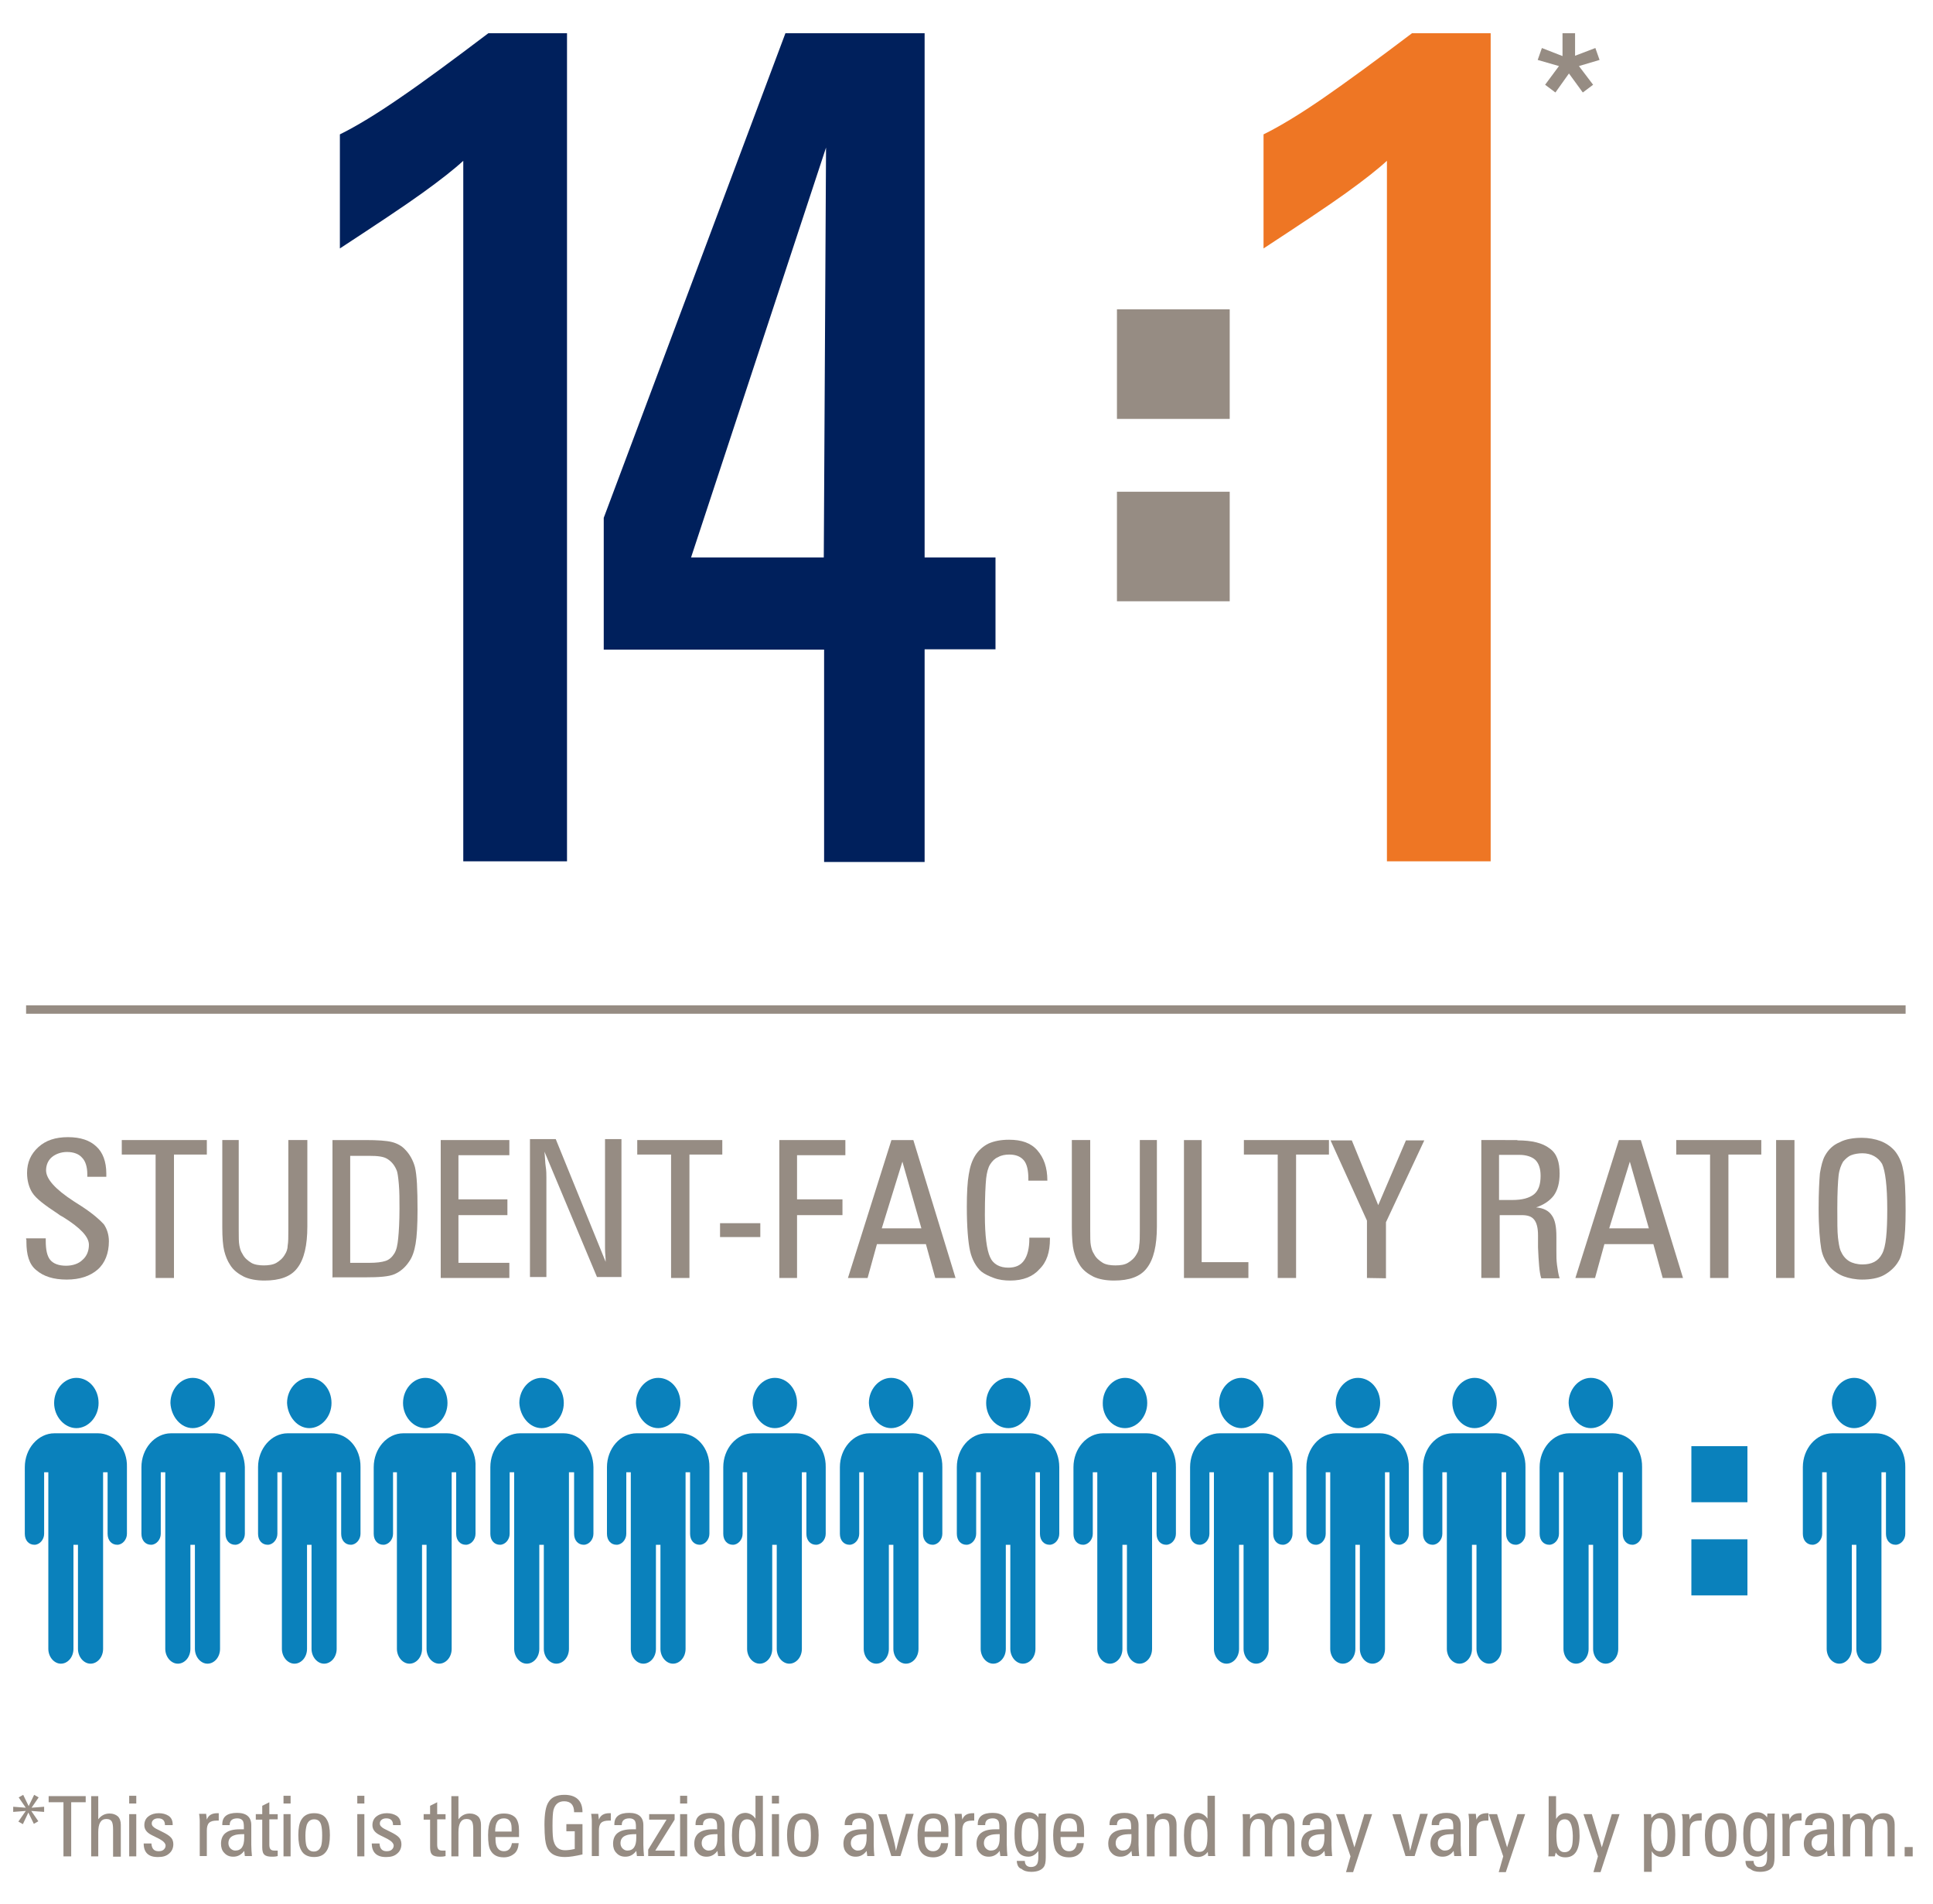 <?xml version="1.0" encoding="utf-8"?>
<!-- Generator: Adobe Illustrator 21.0.0, SVG Export Plug-In . SVG Version: 6.00 Build 0)  -->
<svg version="1.1" id="Layer_2" xmlns="http://www.w3.org/2000/svg" xmlns:xlink="http://www.w3.org/1999/xlink" x="0px" y="0px"
	 viewBox="0 0 600 591" style="enable-background:new 0 0 600 591;" xml:space="preserve">
<style type="text/css">
	.st0{fill:#0A81BC;}
	.st1{fill:#968C83;}
	.st2{fill:#00205C;}
	.st3{fill:#EE7624;}
</style>
<g>
	<g>
		<path class="st0" d="M132,443.2c3.7,0,6.9-3.5,6.9-7.8s-3-7.8-6.9-7.8c-3.7,0-6.9,3.5-6.9,7.8C125.1,439.6,128.3,443.2,132,443.2z
			"/>
		<path class="st0" d="M138.7,444.8h-13.5c-5.1,0-9.2,4.8-9.2,10.5l0,0V476c0,2,1.2,3.4,3,3.4c1.6,0,3-1.6,3-3.4v-19.1h1.2v54.8
			c0,2.5,1.8,4.6,3.9,4.6s3.9-2,3.9-4.6v-32.3h1.4v32.3c0,2.5,1.8,4.6,3.9,4.6c2.1,0,3.9-2,3.9-4.6v-54.8h1.4V476c0,2,1.2,3.4,3,3.4
			c1.6,0,3-1.6,3-3.4v-20.7C147.9,449.4,143.7,444.8,138.7,444.8z"/>
	</g>
	<g>
		<path class="st0" d="M168.1,443.2c3.7,0,6.9-3.5,6.9-7.8s-3-7.8-6.9-7.8c-3.7,0-6.9,3.5-6.9,7.8
			C161.4,439.6,164.4,443.2,168.1,443.2z"/>
		<path class="st0" d="M174.9,444.8h-13.5c-5.1,0-9.2,4.8-9.2,10.5l0,0V476c0,2,1.2,3.4,3,3.4c1.6,0,3-1.6,3-3.4v-19.1h1.4v54.8
			c0,2.5,1.8,4.6,3.9,4.6s3.9-2,3.9-4.6v-32.3h1.4v32.3c0,2.5,1.8,4.6,3.9,4.6s3.9-2,3.9-4.6v-54.8h1.6V476c0,2,1.2,3.4,3,3.4
			c1.6,0,3-1.6,3-3.4v-20.7C184.1,449.4,180,444.8,174.9,444.8z"/>
	</g>
	<g>
		<path class="st0" d="M204.3,443.2c3.7,0,6.9-3.5,6.9-7.8s-3-7.8-6.9-7.8c-3.7,0-6.9,3.5-6.9,7.8
			C197.6,439.6,200.6,443.2,204.3,443.2z"/>
		<path class="st0" d="M211.1,444.8h-13.5c-5.1,0-9.2,4.8-9.2,10.5l0,0V476c0,2,1.2,3.4,3,3.4c1.6,0,3-1.6,3-3.4v-19.1h1.4v54.8
			c0,2.5,1.8,4.6,3.9,4.6s3.9-2,3.9-4.6v-32.3h1.4v32.3c0,2.5,1.8,4.6,3.9,4.6c2.1,0,3.9-2,3.9-4.6v-54.8h1.4V476c0,2,1.2,3.4,3,3.4
			c1.6,0,3-1.6,3-3.4v-20.7C220.3,449.4,216.2,444.8,211.1,444.8z"/>
	</g>
	<g>
		<path class="st0" d="M23.7,443.2c3.7,0,6.9-3.5,6.9-7.8s-3-7.8-6.9-7.8c-3.7,0-6.9,3.5-6.9,7.8C16.8,439.6,20,443.2,23.7,443.2z"
			/>
		<path class="st0" d="M30.4,444.8H16.9c-5.1,0-9.2,4.8-9.2,10.5l0,0V476c0,2,1.2,3.4,3,3.4c1.6,0,3-1.6,3-3.4v-19.1H15v54.8
			c0,2.5,1.8,4.6,3.9,4.6s3.9-2,3.9-4.6v-32.3h1.4v32.3c0,2.5,1.8,4.6,3.9,4.6s3.9-2,3.9-4.6v-54.8h1.4V476c0,2,1.2,3.4,3,3.4
			c1.6,0,3-1.6,3-3.4v-20.7C39.6,449.4,35.4,444.8,30.4,444.8z"/>
	</g>
	<g>
		<path class="st0" d="M59.8,443.2c3.7,0,6.9-3.5,6.9-7.8s-3-7.8-6.9-7.8c-3.7,0-6.9,3.5-6.9,7.8C53.1,439.6,56.1,443.2,59.8,443.2z
			"/>
		<path class="st0" d="M66.6,444.8H53.1c-5.1,0-9.2,4.8-9.2,10.5l0,0V476c0,2,1.2,3.4,3,3.4c1.6,0,3-1.6,3-3.4v-19.1h1.4v54.8
			c0,2.5,1.8,4.6,3.9,4.6c2.1,0,3.9-2,3.9-4.6v-32.3h1.4v32.3c0,2.5,1.8,4.6,3.9,4.6s3.9-2,3.9-4.6v-54.8H70V476c0,2,1.2,3.4,3,3.4
			c1.6,0,3-1.6,3-3.4v-20.7C75.8,449.4,71.7,444.8,66.6,444.8z"/>
	</g>
	<g>
		<path class="st0" d="M96,443.2c3.7,0,6.9-3.5,6.9-7.8s-3-7.8-6.9-7.8c-3.7,0-6.9,3.5-6.9,7.8C89.3,439.6,92.3,443.2,96,443.2z"/>
		<path class="st0" d="M102.8,444.8H89.3c-5.1,0-9.2,4.8-9.2,10.5l0,0V476c0,2,1.2,3.4,3,3.4c1.6,0,3-1.6,3-3.4v-19.1h1.4v54.8
			c0,2.5,1.8,4.6,3.9,4.6s3.9-2,3.9-4.6v-32.3h1.4v32.3c0,2.5,1.8,4.6,3.9,4.6s3.9-2,3.9-4.6v-54.8h1.4V476c0,2,1.2,3.4,3,3.4
			c1.6,0,3-1.6,3-3.4v-20.7C112,449.4,107.9,444.8,102.8,444.8z"/>
	</g>
	<g>
		<path class="st0" d="M240.5,443.2c3.7,0,6.9-3.5,6.9-7.8s-3-7.8-6.9-7.8c-3.7,0-6.9,3.5-6.9,7.8
			C233.7,439.6,236.8,443.2,240.5,443.2z"/>
		<path class="st0" d="M247.2,444.8h-13.5c-5.1,0-9.2,4.8-9.2,10.5l0,0V476c0,2,1.2,3.4,3,3.4c1.6,0,3-1.6,3-3.4v-19.1h1.4v54.8
			c0,2.5,1.8,4.6,3.9,4.6c2.1,0,3.9-2,3.9-4.6v-32.3h1.4v32.3c0,2.5,1.8,4.6,3.9,4.6c2.1,0,3.9-2,3.9-4.6v-54.8h1.4V476
			c0,2,1.2,3.4,3,3.4c1.6,0,3-1.6,3-3.4v-20.7C256.4,449.4,252.4,444.8,247.2,444.8z"/>
	</g>
	<g>
		<path class="st0" d="M276.6,443.2c3.7,0,6.9-3.5,6.9-7.8s-3-7.8-6.9-7.8c-3.7,0-6.9,3.5-6.9,7.8
			C269.9,439.6,272.9,443.2,276.6,443.2z"/>
		<path class="st0" d="M283.4,444.8h-13.5c-5.1,0-9.2,4.8-9.2,10.5l0,0V476c0,2,1.2,3.4,3,3.4c1.6,0,3-1.6,3-3.4v-19.1h1.4v54.8
			c0,2.5,1.8,4.6,3.9,4.6s3.9-2,3.9-4.6v-32.3h1.4v32.3c0,2.5,1.8,4.6,3.9,4.6s3.9-2,3.9-4.6v-54.8h1.4V476c0,2,1.2,3.4,3,3.4
			c1.6,0,3-1.6,3-3.4v-20.7C292.6,449.4,288.5,444.8,283.4,444.8z"/>
	</g>
	<g>
		<path class="st0" d="M313,443.2c3.7,0,6.9-3.5,6.9-7.8s-3-7.8-6.9-7.8c-3.7,0-6.9,3.5-6.9,7.8C306.1,439.6,309.1,443.2,313,443.2z
			"/>
		<path class="st0" d="M319.7,444.8h-13.5c-5.1,0-9.2,4.8-9.2,10.5l0,0V476c0,2,1.2,3.4,3,3.4c1.6,0,3-1.6,3-3.4v-19.1h1.4v54.8
			c0,2.5,1.8,4.6,3.9,4.6s3.9-2,3.9-4.6v-32.3h1.4v32.3c0,2.5,1.8,4.6,3.9,4.6s3.9-2,3.9-4.6v-54.8h1.4V476c0,2,1.2,3.4,3,3.4
			c1.6,0,3-1.6,3-3.4v-20.7C328.8,449.4,324.7,444.8,319.7,444.8z"/>
	</g>
	<g>
		<path class="st0" d="M349.2,443.2c3.7,0,6.9-3.5,6.9-7.8s-3-7.8-6.9-7.8c-3.7,0-6.9,3.5-6.9,7.8
			C342.2,439.6,345.3,443.2,349.2,443.2z"/>
		<path class="st0" d="M355.9,444.8h-13.5c-5.1,0-9.2,4.8-9.2,10.5l0,0V476c0,2,1.2,3.4,3,3.4c1.6,0,3-1.6,3-3.4v-19.1h1.4v54.8
			c0,2.5,1.8,4.6,3.9,4.6s3.9-2,3.9-4.6v-32.3h1.4v32.3c0,2.5,1.8,4.6,3.9,4.6s3.9-2,3.9-4.6v-54.8h1.4V476c0,2,1.2,3.4,3,3.4
			c1.6,0,3-1.6,3-3.4v-20.7C365.1,449.4,360.9,444.8,355.9,444.8z"/>
	</g>
	<g>
		<path class="st0" d="M385.3,443.2c3.7,0,6.9-3.5,6.9-7.8s-3-7.8-6.9-7.8c-3.7,0-6.9,3.5-6.9,7.8
			C378.4,439.6,381.6,443.2,385.3,443.2z"/>
		<path class="st0" d="M392.1,444.8h-13.5c-5.1,0-9.2,4.8-9.2,10.5l0,0V476c0,2,1.2,3.4,3,3.4c1.6,0,3-1.6,3-3.4v-19.1h1.4v54.8
			c0,2.5,1.8,4.6,3.9,4.6s3.9-2,3.9-4.6v-32.3h1.4v32.3c0,2.5,1.8,4.6,3.9,4.6s3.9-2,3.9-4.6v-54.8h1.4V476c0,2,1.2,3.4,3,3.4
			c1.6,0,3-1.6,3-3.4v-20.7C401.3,449.4,397,444.8,392.1,444.8z"/>
	</g>
	<g>
		<path class="st0" d="M421.5,443.2c3.7,0,6.9-3.5,6.9-7.8s-3-7.8-6.9-7.8c-3.7,0-6.9,3.5-6.9,7.8
			C414.7,439.6,417.8,443.2,421.5,443.2z"/>
		<path class="st0" d="M428.2,444.8h-13.5c-5.1,0-9.2,4.8-9.2,10.5l0,0V476c0,2,1.2,3.4,3,3.4c1.6,0,3-1.6,3-3.4v-19.1h1.4v54.8
			c0,2.5,1.8,4.6,3.9,4.6s3.9-2,3.9-4.6v-32.3h1.4v32.3c0,2.5,1.8,4.6,3.9,4.6s3.9-2,3.9-4.6v-54.8h1.4V476c0,2,1.2,3.4,3,3.4
			c1.6,0,3-1.6,3-3.4v-20.7C437.4,449.4,433.4,444.8,428.2,444.8z"/>
	</g>
	<g>
		<path class="st0" d="M457.7,443.2c3.7,0,6.9-3.5,6.9-7.8s-3-7.8-6.9-7.8c-3.7,0-6.9,3.5-6.9,7.8
			C450.9,439.6,453.9,443.2,457.7,443.2z"/>
		<path class="st0" d="M464.4,444.8h-13.5c-5.1,0-9.2,4.8-9.2,10.5l0,0V476c0,2,1.2,3.4,3,3.4c1.6,0,3-1.6,3-3.4v-19.1h1.4v54.8
			c0,2.5,1.8,4.6,3.9,4.6s3.9-2,3.9-4.6v-32.3h1.4v32.3c0,2.5,1.8,4.6,3.9,4.6s3.9-2,3.9-4.6v-54.8h1.4V476c0,2,1.2,3.4,3,3.4
			c1.6,0,3-1.6,3-3.4v-20.7C473.6,449.4,469.5,444.8,464.4,444.8z"/>
	</g>
	<g>
		<path class="st0" d="M493.8,443.2c3.7,0,6.9-3.5,6.9-7.8s-3-7.8-6.9-7.8c-3.7,0-6.9,3.5-6.9,7.8
			C487.1,439.6,490.1,443.2,493.8,443.2z"/>
		<path class="st0" d="M500.6,444.8h-13.5c-5.1,0-9.2,4.8-9.2,10.5l0,0V476c0,2,1.2,3.4,3,3.4c1.6,0,3-1.6,3-3.4v-19.1h1.4v54.8
			c0,2.5,1.8,4.6,3.9,4.6s3.9-2,3.9-4.6v-32.3h1.4v32.3c0,2.5,1.8,4.6,3.9,4.6s3.9-2,3.9-4.6v-54.8h1.4V476c0,2,1.2,3.4,3,3.4
			c1.6,0,3-1.6,3-3.4v-20.7C509.8,449.4,505.7,444.8,500.6,444.8z"/>
	</g>
	<g>
		<path class="st0" d="M575.5,443.2c3.7,0,6.9-3.5,6.9-7.8s-3-7.8-6.9-7.8c-3.7,0-6.9,3.5-6.9,7.8
			C568.8,439.6,571.8,443.2,575.5,443.2z"/>
		<path class="st0" d="M582.3,444.8h-13.5c-5.1,0-9.2,4.8-9.2,10.5l0,0V476c0,2,1.2,3.4,3,3.4c1.6,0,3-1.6,3-3.4v-19.1h1.4v54.8
			c0,2.5,1.8,4.6,3.9,4.6c2.1,0,3.9-2,3.9-4.6v-32.3h1.4v32.3c0,2.5,1.8,4.6,3.9,4.6c2.1,0,3.9-2,3.9-4.6v-54.8h1.4V476
			c0,2,1.2,3.4,3,3.4c1.6,0,3-1.6,3-3.4v-20.7C591.5,449.4,587.4,444.8,582.3,444.8z"/>
	</g>
	<rect x="525" y="448.8" class="st0" width="17.4" height="17.4"/>
	<rect x="525" y="477.7" class="st0" width="17.4" height="17.4"/>
</g>
<g>
	<path class="st1" d="M8.1,384.3h6.1v0.8c0,2.7,0.4,4.7,1.4,5.9c1,1.2,2.7,1.8,4.9,1.8c2,0,3.9-0.6,5.1-1.8c1.4-1.2,2-2.9,2-4.7
		c0-2.5-2.7-5.3-8-8.6c-0.8-0.4-1.4-0.8-1.6-1c-4.1-2.7-6.8-4.7-8-6.6c-1-1.6-1.6-3.7-1.6-6.1c0-3.3,1.2-5.9,3.5-8s5.3-3.1,9.2-3.1
		s6.8,1,8.8,2.9c2,1.8,3.1,4.7,3.1,8.4v1h-5.9v-0.8c0-2.3-0.6-4.1-1.6-5.1c-1-1.2-2.7-1.8-4.7-1.8c-1.8,0-3.5,0.6-4.7,1.6
		s-1.8,2.5-1.8,4.1c0,2.7,2.9,5.9,8.6,9.6c1,0.6,1.8,1.2,2.5,1.6c3.5,2.3,5.5,4.1,6.8,5.5c1,1.4,1.6,3.3,1.6,5.3
		c0,3.7-1.2,6.8-3.5,8.8s-5.5,3.1-9.6,3.1s-7.2-1-9.4-2.9c-2.3-1.8-3.1-4.9-3.1-8.8c0-0.2,0-0.4,0-0.6
		C8.1,384.7,8.1,384.5,8.1,384.3z"/>
	<path class="st1" d="M48.3,396.6v-38.3H37.8v-4.5h26.4v4.5H54v38.3H48.3z"/>
	<path class="st1" d="M74.1,353.9v27.7c0,2.3,0,3.9,0.2,4.9s0.4,1.8,1,2.7c0.6,1.2,1.6,2,2.7,2.7c1,0.6,2.5,0.8,3.9,0.8
		s2.9-0.2,3.9-0.8c1-0.6,2-1.4,2.7-2.7c0.4-0.6,0.8-1.6,0.8-2.7c0.2-1,0.2-2.7,0.2-4.9v-1v-26.8h5.9v26.8c0,5.9-1,10.2-3.1,12.9
		c-2,2.7-5.5,3.9-10.2,3.9c-2.5,0-4.7-0.4-6.4-1.2c-1.6-0.8-3.3-2-4.3-3.7c-0.8-1.2-1.4-2.7-1.8-4.3c-0.4-1.6-0.6-4.1-0.6-7.4v-1.2
		v-25.8h5.1C74.1,353.8,74.1,353.9,74.1,353.9z"/>
	<path class="st1" d="M103.2,396.6v-42.8h10.2c3.9,0,6.6,0.2,8.2,0.6s3.1,1.2,4.1,2.3c1.4,1.4,2.5,3.3,3.1,5.5
		c0.6,2.5,0.8,6.8,0.8,13.3c0,4.7-0.2,8.2-0.6,10.5c-0.4,2.3-1,4.1-2,5.5c-1.2,1.8-2.7,3.1-4.5,3.9s-4.9,1-9.2,1h-10L103.2,396.6
		L103.2,396.6z M108.9,391.9h5.9c2,0,3.7-0.2,4.9-0.6c1.2-0.4,2-1.2,2.7-2.3s1-2.7,1.2-4.7s0.4-5.1,0.4-9.2c0-2.9,0-5.3-0.2-7.6
		s-0.4-3.5-0.6-4.1c-0.6-1.6-1.6-2.9-2.9-3.7c-1.2-0.8-3.1-1-5.7-1h-5.9v33.2L108.9,391.9L108.9,391.9z"/>
	<path class="st1" d="M136.8,396.6v-42.8h21.3v4.7h-15.8v13.7h15.2v4.9h-15.2v14.8h15.8v4.7L136.8,396.6L136.8,396.6z"/>
	<path class="st1" d="M188,391.6c0-1.4-0.2-2.7-0.2-4.1c0-1.2,0-2.7,0-3.9v-30.1h5.1v42.8h-7.6L169,357.4c0.2,1.8,0.2,3.5,0.4,4.7
		s0.2,2.5,0.2,3.3v30.9h-5.1v-42.8h8L188,391.6z"/>
	<path class="st1" d="M208.3,396.6v-38.3h-10.5v-4.5h26.4v4.5H214v38.3H208.3z"/>
	<path class="st1" d="M223.5,383.9v-4.3H236v4.3H223.5z"/>
	<path class="st1" d="M241.9,396.6v-42.8h20.5v4.7h-15v13.7h14.1v4.9h-14.1v19.5L241.9,396.6L241.9,396.6z"/>
	<path class="st1" d="M290.3,396.6l-2.9-10.5h-15.2l-2.9,10.5h-6.1l13.5-42.8h6.8l13.1,42.8H290.3z M273.7,381.2H286l-5.9-20.7
		L273.7,381.2z"/>
	<path class="st1" d="M325.9,383.5v1c0,4.1-1,7.2-3.3,9.4c-2,2.3-5.1,3.5-9,3.5c-1.8,0-3.5-0.2-5.1-0.8s-2.9-1.2-3.9-2
		c-1.6-1.4-2.9-3.7-3.5-6.4c-0.6-2.7-1-7.4-1-13.7c0-4.3,0.2-7.8,0.6-10c0.4-2.5,1-4.3,2-5.9s2.5-2.9,4.1-3.7
		c1.8-0.8,3.9-1.2,6.4-1.2c3.9,0,6.8,1,8.8,3.3s3.1,5.3,3.1,9.4h-5.9v-0.6c0-2.5-0.4-4.5-1.4-5.7s-2.5-1.8-4.5-1.8
		c-1.2,0-2.5,0.2-3.5,0.8c-1,0.4-1.8,1.2-2.5,2.3c-0.6,1-1,2.5-1.2,4.3c-0.2,2-0.4,5.7-0.4,11.3c0,6.6,0.6,10.9,1.6,13.1
		c1,2.3,3.1,3.3,5.7,3.3c2.3,0,3.9-0.8,4.9-2.3c1-1.4,1.6-3.7,1.6-6.6v-0.4h6.4L325.9,383.5L325.9,383.5z"/>
	<path class="st1" d="M338.4,353.9v27.7c0,2.3,0,3.9,0.2,4.9s0.4,1.8,1,2.7c0.6,1.2,1.6,2,2.7,2.7c1,0.6,2.5,0.8,3.9,0.8
		c1.6,0,2.9-0.2,3.9-0.8c1-0.6,2-1.4,2.7-2.7c0.4-0.6,0.8-1.6,0.8-2.7c0.2-1,0.2-2.7,0.2-4.9v-1v-26.8h5.3v26.8
		c0,5.9-1,10.2-3.1,12.9c-2,2.7-5.5,3.9-10.2,3.9c-2.5,0-4.7-0.4-6.4-1.2c-1.6-0.8-3.3-2-4.3-3.7c-0.8-1.2-1.4-2.7-1.8-4.3
		c-0.4-1.6-0.6-4.1-0.6-7.4v-1.2v-25.8h5.7L338.4,353.9L338.4,353.9z"/>
	<path class="st1" d="M367.5,396.6v-42.8h5.5v37.9h14.5v4.9H367.5z"/>
	<path class="st1" d="M396.6,396.6v-38.3h-10.5v-4.5h26.4v4.5h-10.2v38.3H396.6z"/>
	<path class="st1" d="M424.3,396.6v-17.8L413,353.9h6.6l8.2,20.1l8.6-20.1h5.7l-11.9,25.4v17.4L424.3,396.6L424.3,396.6L424.3,396.6
		z"/>
	<path class="st1" d="M471,353.9c4.5,0,7.8,0.8,10,2.5c2.3,1.6,3.1,4.3,3.1,7.8c0,2.9-0.6,5.1-1.8,6.8c-1.2,1.6-3.1,2.9-5.5,3.7
		c2.3,0.2,3.9,1,4.9,2.5c1,1.4,1.4,3.5,1.4,6.6c0,0.6,0,1.4,0,2.3c0,1,0,1.6,0,2c0,1.6,0,3.1,0.2,4.5s0.4,2.9,0.8,4.1h-5.7
		c-0.6-1.8-0.8-5.1-1-9.6c0-1.6,0-2.9,0-3.7c0-2.3-0.4-3.9-1.2-4.9c-0.8-1-2-1.4-3.9-1.4h-6.8v19.5h-5.7v-42.8H471V353.9z
		 M465.3,372.4h4.1c3.1,0,5.3-0.6,6.8-1.8c1.4-1.2,2-3.1,2-5.7c0-2.3-0.6-3.9-1.6-4.9s-2.9-1.6-4.9-1.6h-6.4V372.4z"/>
	<path class="st1" d="M516.1,396.6l-2.9-10.5H498l-2.9,10.5H489l13.5-42.8h6.8l13.1,42.8H516.1z M499.5,381.2h12.3l-5.9-20.7
		L499.5,381.2z"/>
	<path class="st1" d="M530.8,396.6v-38.3h-10.5v-4.5h26.4v4.5h-10.2v38.3H530.8z"/>
	<path class="st1" d="M551.3,396.6v-42.8h5.7v42.8H551.3z"/>
	<path class="st1" d="M591.5,375.7c0,4.5-0.2,8-0.6,10.2c-0.4,2.3-0.8,4.3-1.6,5.5c-1,1.8-2.7,3.3-4.5,4.3s-4.3,1.4-6.8,1.4
		c-2,0-4.1-0.4-5.7-1c-1.6-0.6-3.1-1.6-4.3-2.9c-1.2-1.4-2.3-3.3-2.7-5.7s-0.8-6.6-0.8-12.5c0-4.9,0.2-8.6,0.4-10.9
		c0.4-2.3,0.8-4.1,1.6-5.5c1-1.8,2.5-3.3,4.5-4.1c1.8-1,4.3-1.4,7-1.4c2,0,4.1,0.4,5.7,1c1.6,0.6,3.1,1.6,4.3,2.9
		c1.2,1.4,2.3,3.5,2.7,5.9C591.3,365.4,591.5,369.7,591.5,375.7z M585.8,375.3c0-7.2-0.6-11.9-1.6-14.1c-1.2-2-3.3-3.3-6.1-3.3
		c-1.2,0-2.5,0.2-3.5,0.6s-1.8,1.2-2.5,2c-0.6,1-1.2,2.5-1.4,4.3s-0.4,5.1-0.4,10.2c0,4.3,0,7.2,0.2,9c0.2,1.6,0.4,3.1,0.8,4.1
		c0.6,1.4,1.4,2.5,2.7,3.3c1,0.6,2.5,1,4.1,1c2.9,0,4.9-1,6.1-3.3C585.4,386.9,585.8,382.4,585.8,375.3z"/>
</g>
<g>
	<path class="st2" d="M176,267.3h-32.2V49.9c-2.7,2.5-7,5.9-12.7,10s-14.3,9.8-25.6,17.2V41.7c5.1-2.5,11.5-6.4,18.6-11.3
		c7.2-4.9,16.4-11.7,27.5-20.1H176C176,10.4,176,267.3,176,267.3z"/>
	<path class="st3" d="M462.7,267.3h-32.2V49.9c-2.7,2.5-7,5.9-12.7,10s-14.3,9.8-25.6,17.2V41.7c5.1-2.5,11.5-6.4,18.6-11.3
		s16.4-11.7,27.5-20.1h24.4L462.7,267.3L462.7,267.3z"/>
</g>
<g>
	<path class="st2" d="M255.8,267.6v-66h-68.4v-40.9l56.4-150.4H287V173h22v28.5h-22v66h-31.2V267.6z M214.5,173h41.2l0.7-127.2
		L214.5,173z"/>
</g>
<rect x="8.1" y="312" class="st1" width="583.4" height="2.6"/>
<g>
	<path class="st1" d="M488.9,10.3v7l6.3-2.4l1.3,3.7l-6.4,1.9l4.4,5.8l-3.2,2.4l-4.3-5.9l-4.2,5.9l-3.2-2.4l4.3-5.8l-6.6-1.9
		l1.3-3.7l6.4,2.5v-7.1H488.9z"/>
</g>
<g>
	<path class="st1" d="M8.8,562.5l-1.7,3.6l-1.4-0.8L8,562l-3.9,0.3v-1.6l3.9,0.3l-2.2-3.2l1.4-0.8l1.7,3.5l1.7-3.5l1.4,0.8l-2.2,3.2
		l3.9-0.3v1.6L9.7,562l2.2,3.2l-1.4,0.8L8.8,562.5z"/>
	<path class="st1" d="M19.7,576.1v-16.8h-4.6v-1.9h11.5v1.9h-4.5v16.8H19.7z"/>
	<path class="st1" d="M35.1,576.1v-8.3c0-1.1-0.1-1.8-0.3-2.3c-0.3-0.7-0.9-1-1.8-1c-1.7,0-2.5,1.4-2.5,4.1v7.5h-2.2v-18.7h2.2v7.2
		c0.9-1.2,2.1-1.8,3.5-1.8c1.1,0,1.9,0.3,2.6,0.9c0.6,0.6,0.9,1.5,0.9,2.6v9.9H35.1z"/>
	<path class="st1" d="M40.1,559.7v-2.4h2.2v2.4H40.1z M40.1,576.1V563h2.2v13.1H40.1z"/>
	<path class="st1" d="M44.6,572.1H47c0.1,1.6,0.8,2.4,2.2,2.4c0.6,0,1.1-0.1,1.5-0.4c0.4-0.3,0.7-0.8,0.7-1.3c0-0.7-0.6-1.4-1.9-2.1
		l-2.4-1.2c-1.6-0.8-2.3-1.8-2.3-3.1c0-1.2,0.5-2.2,1.4-2.8c0.8-0.6,1.9-0.9,3.1-0.9c1.2,0,2.2,0.3,3,0.8c0.9,0.6,1.3,1.5,1.3,2.7
		v0.2h-2.4c0-1.4-0.7-2.1-2.1-2.1c-0.5,0-1,0.1-1.4,0.4c-0.4,0.3-0.6,0.7-0.6,1.2c0,0.6,0.4,1.1,1.3,1.6l2.2,1.1
		c1,0.5,1.8,1,2.2,1.4c0.7,0.6,1,1.4,1,2.3c0,1.3-0.5,2.3-1.4,3c-0.8,0.7-1.9,1-3.2,1C46.1,576.4,44.6,574.9,44.6,572.1z"/>
	<path class="st1" d="M64,563l0.2,1.7c0.5-1.4,1.6-2,3.3-2c0.1,0,0.1,0,0.2,0c0.1,0,0.2,0,0.2,0v2.3c-0.1,0-0.2,0-0.3,0
		c-0.1,0-0.2,0-0.3,0c-1.1,0-1.9,0.2-2.4,0.7s-0.7,1.3-0.7,2.4v7.9h-2.2v-10.9c0-0.1,0-0.6-0.1-1.5l-0.1-0.7H64z"/>
	<path class="st1" d="M71.4,566.4H69v-0.3c0-2.3,1.5-3.5,4.6-3.5c2.9,0,4.4,1.3,4.4,3.8v6.1c0,1.2,0.1,2.4,0.2,3.5H76l-0.2-1.6
		c-0.9,1.2-2,1.8-3.4,1.8c-1.2,0-2.1-0.4-2.8-1.2c-0.7-0.7-1-1.7-1-2.8c0-3,1.9-4.5,5.8-4.5h1.3V567c0-0.9-0.1-1.5-0.3-1.9
		c-0.3-0.5-0.9-0.8-1.7-0.8c-1.6,0-2.4,0.7-2.4,2V566.4z M75.8,569.2c-1.5,0-2.5,0.1-3.2,0.4c-1.1,0.4-1.7,1.2-1.7,2.4
		c0,0.6,0.2,1.2,0.6,1.6c0.4,0.4,0.9,0.7,1.5,0.7c1.9,0,2.8-1.3,2.8-4V569.2z"/>
	<path class="st1" d="M83.6,559.3v3.7h2.6v1.6h-2.6v7.8c0,0.7,0.1,1.1,0.3,1.4c0.2,0.3,0.6,0.5,1.2,0.5c0,0,0.2,0,0.4,0s0.4,0,0.6,0
		h0.1v1.7c-0.7,0.2-1.3,0.2-1.8,0.2c-1.1,0-1.9-0.2-2.3-0.6c-0.5-0.4-0.7-1.2-0.7-2.3v-8.6h-2V563h2v-2.6L83.6,559.3z"/>
	<path class="st1" d="M88,559.7v-2.4h2.2v2.4H88z M88,576.1V563h2.2v13.1H88z"/>
	<path class="st1" d="M92.6,569.5c0-2.1,0.3-3.7,0.9-4.7c0.8-1.4,2.1-2.1,4-2.1c1.9,0,3.3,0.7,4,2.1c0.6,1,0.9,2.6,0.9,4.7
		c0,2.1-0.3,3.7-0.9,4.7c-0.8,1.4-2.1,2.1-4,2.1c-1.9,0-3.3-0.7-4-2.1C92.9,573.2,92.6,571.6,92.6,569.5z M97.5,564.6
		c-1.1,0-1.9,0.6-2.3,1.8c-0.2,0.7-0.4,1.8-0.4,3.2c0,1.4,0.1,2.5,0.3,3.2c0.4,1.2,1.2,1.8,2.3,1.8c1.1,0,1.9-0.6,2.3-1.8
		c0.2-0.7,0.3-1.7,0.3-3.2c0-1.4-0.1-2.5-0.3-3.2C99.4,565.2,98.7,564.6,97.5,564.6z"/>
	<path class="st1" d="M110.9,559.7v-2.4h2.2v2.4H110.9z M110.9,576.1V563h2.2v13.1H110.9z"/>
	<path class="st1" d="M115.4,572.1h2.4c0.1,1.6,0.8,2.4,2.2,2.4c0.6,0,1.1-0.1,1.5-0.4c0.4-0.3,0.7-0.8,0.7-1.3
		c0-0.7-0.6-1.4-1.9-2.1l-2.4-1.2c-1.6-0.8-2.3-1.8-2.3-3.1c0-1.2,0.5-2.2,1.4-2.8c0.8-0.6,1.9-0.9,3.1-0.9c1.2,0,2.2,0.3,3,0.8
		c0.9,0.6,1.3,1.5,1.3,2.7v0.2H122c0-1.4-0.7-2.1-2.1-2.1c-0.5,0-1,0.1-1.4,0.4c-0.4,0.3-0.6,0.7-0.6,1.2c0,0.6,0.4,1.1,1.3,1.6
		l2.2,1.1c1,0.5,1.8,1,2.2,1.4c0.7,0.6,1,1.4,1,2.3c0,1.3-0.5,2.3-1.4,3c-0.8,0.7-1.9,1-3.2,1C117,576.4,115.4,574.9,115.4,572.1z"
		/>
	<path class="st1" d="M135.7,559.3v3.7h2.6v1.6h-2.6v7.8c0,0.7,0.1,1.1,0.3,1.4c0.2,0.3,0.6,0.5,1.2,0.5c0,0,0.2,0,0.4,0
		s0.4,0,0.6,0h0.1v1.7c-0.7,0.2-1.3,0.2-1.8,0.2c-1.1,0-1.9-0.2-2.3-0.6c-0.5-0.4-0.7-1.2-0.7-2.3v-8.6h-2V563h2v-2.6L135.7,559.3z"
		/>
	<path class="st1" d="M146.9,576.1v-8.3c0-1.1-0.1-1.8-0.3-2.3c-0.3-0.7-0.9-1-1.8-1c-1.7,0-2.5,1.4-2.5,4.1v7.5h-2.2v-18.7h2.2v7.2
		c0.9-1.2,2.1-1.8,3.5-1.8c1.1,0,1.9,0.3,2.6,0.9c0.6,0.6,0.9,1.5,0.9,2.6v9.9H146.9z"/>
	<path class="st1" d="M161,572c-0.1,1.4-0.5,2.5-1.3,3.2s-1.9,1.2-3.3,1.2c-2,0-3.3-0.7-4.1-2.1c-0.6-1-0.8-2.6-0.8-4.8
		c0-2.1,0.3-3.6,0.9-4.7c0.8-1.4,2.1-2,4-2c1.7,0,2.9,0.5,3.7,1.4c0.7,0.9,1,2.2,1,3.9v2h-7.3v0.7c0,2.4,0.9,3.7,2.6,3.7
		c1.4,0,2.2-0.8,2.5-2.5H161z M153.7,568.4h5.1v-1.1c0-2-0.8-3-2.4-3C154.6,564.3,153.7,565.6,153.7,568.4z"/>
	<path class="st1" d="M178.2,562.4c0-2.3-1.1-3.4-3.1-3.4c-1.7,0-2.8,0.9-3.3,2.7c-0.2,0.8-0.3,2.4-0.3,4.9c0,2.4,0.1,4.1,0.4,4.9
		c0.5,1.8,1.7,2.7,3.5,2.7c0.7,0,1.7-0.1,3-0.4v-5.5h-2.6v-2.2h5v9.4c-2.2,0.5-4,0.8-5.4,0.8c-2.1,0-3.7-0.5-4.7-1.6
		c-0.8-0.8-1.3-2.2-1.5-4c-0.1-1-0.2-2.5-0.2-4.4c0-3.4,0.4-5.8,1.3-7.1c0.9-1.5,2.6-2.2,4.9-2.2c1.7,0,3.1,0.4,4.1,1.3
		c1,0.9,1.5,2.3,1.5,4v0.1H178.2z"/>
	<path class="st1" d="M185.7,563l0.2,1.7c0.5-1.4,1.6-2,3.3-2c0.1,0,0.1,0,0.2,0c0.1,0,0.2,0,0.2,0v2.3c-0.1,0-0.2,0-0.3,0
		c-0.1,0-0.2,0-0.3,0c-1.1,0-1.9,0.2-2.4,0.7s-0.7,1.3-0.7,2.4v7.9h-2.2v-10.9c0-0.1,0-0.6-0.1-1.5l-0.1-0.7H185.7z"/>
	<path class="st1" d="M193.1,566.4h-2.4v-0.3c0-2.3,1.5-3.5,4.6-3.5c2.9,0,4.4,1.3,4.4,3.8v6.1c0,1.2,0.1,2.4,0.2,3.5h-2.2l-0.2-1.6
		c-0.9,1.2-2,1.8-3.4,1.8c-1.2,0-2.1-0.4-2.8-1.2c-0.7-0.7-1-1.7-1-2.8c0-3,1.9-4.5,5.8-4.5h1.3V567c0-0.9-0.1-1.5-0.3-1.9
		c-0.3-0.5-0.9-0.8-1.7-0.8c-1.6,0-2.4,0.7-2.4,2V566.4z M197.5,569.2c-1.5,0-2.5,0.1-3.2,0.4c-1.1,0.4-1.7,1.2-1.7,2.4
		c0,0.6,0.2,1.2,0.6,1.6c0.4,0.4,0.9,0.7,1.5,0.7c1.9,0,2.8-1.3,2.8-4V569.2z"/>
	<path class="st1" d="M201.2,576.1V574l5.7-9.3h-5.4V563h7.9v1.7l-6,9.6h6v1.7H201.2z"/>
	<path class="st1" d="M211.1,559.7v-2.4h2.2v2.4H211.1z M211.1,576.1V563h2.2v13.1H211.1z"/>
	<path class="st1" d="M218.3,566.4h-2.4v-0.3c0-2.3,1.5-3.5,4.6-3.5c2.9,0,4.4,1.3,4.4,3.8v6.1c0,1.2,0.1,2.4,0.2,3.5h-2.2l-0.2-1.6
		c-0.9,1.2-2,1.8-3.4,1.8c-1.2,0-2.1-0.4-2.8-1.2c-0.7-0.7-1-1.7-1-2.8c0-3,1.9-4.5,5.8-4.5h1.3V567c0-0.9-0.1-1.5-0.3-1.9
		c-0.3-0.5-0.9-0.8-1.7-0.8c-1.6,0-2.4,0.7-2.4,2V566.4z M222.7,569.2c-1.5,0-2.5,0.1-3.2,0.4c-1.1,0.4-1.7,1.2-1.7,2.4
		c0,0.6,0.2,1.2,0.6,1.6c0.4,0.4,0.9,0.7,1.5,0.7c1.9,0,2.8-1.3,2.8-4V569.2z"/>
	<path class="st1" d="M234.5,564.4v-7.1h2.3v16.4c0,1,0,1.8,0.1,2.3h-2.2l-0.1-1.3c-0.8,1.1-1.9,1.6-3.1,1.6c-2.9,0-4.3-2.2-4.3-6.7
		c0-4.7,1.4-7,4.3-7C232.7,562.7,233.8,563.3,234.5,564.4z M231.9,564.6c-1.7,0-2.5,1.6-2.5,4.9c0,1.5,0.1,2.6,0.3,3.3
		c0.4,1.3,1.1,1.9,2.3,1.9c1.1,0,1.8-0.6,2.2-1.9c0.2-0.7,0.3-1.8,0.3-3.2s-0.1-2.5-0.4-3.2C233.8,565.2,233,564.6,231.9,564.6z"/>
	<path class="st1" d="M239.6,559.7v-2.4h2.2v2.4H239.6z M239.6,576.1V563h2.2v13.1H239.6z"/>
	<path class="st1" d="M244.3,569.5c0-2.1,0.3-3.7,0.9-4.7c0.8-1.4,2.1-2.1,4-2.1c1.9,0,3.3,0.7,4,2.1c0.6,1,0.9,2.6,0.9,4.7
		c0,2.1-0.3,3.7-0.9,4.7c-0.8,1.4-2.1,2.1-4,2.1c-1.9,0-3.3-0.7-4-2.1C244.6,573.2,244.3,571.6,244.3,569.5z M249.2,564.6
		c-1.1,0-1.9,0.6-2.3,1.8c-0.2,0.7-0.4,1.8-0.4,3.2c0,1.4,0.1,2.5,0.3,3.2c0.4,1.2,1.2,1.8,2.3,1.8c1.1,0,1.9-0.6,2.3-1.8
		c0.2-0.7,0.3-1.7,0.3-3.2c0-1.4-0.1-2.5-0.3-3.2C251.1,565.2,250.3,564.6,249.2,564.6z"/>
	<path class="st1" d="M264.6,566.4h-2.4v-0.3c0-2.3,1.5-3.5,4.6-3.5c2.9,0,4.4,1.3,4.4,3.8v6.1c0,1.2,0.1,2.4,0.2,3.5h-2.2l-0.2-1.6
		c-0.9,1.2-2,1.8-3.4,1.8c-1.2,0-2.1-0.4-2.8-1.2c-0.7-0.7-1-1.7-1-2.8c0-3,1.9-4.5,5.8-4.5h1.3V567c0-0.9-0.1-1.5-0.3-1.9
		c-0.3-0.5-0.9-0.8-1.7-0.8c-1.6,0-2.4,0.7-2.4,2V566.4z M269,569.2c-1.5,0-2.5,0.1-3.2,0.4c-1.1,0.4-1.7,1.2-1.7,2.4
		c0,0.6,0.2,1.2,0.6,1.6c0.4,0.4,0.9,0.7,1.5,0.7c1.9,0,2.8-1.3,2.8-4V569.2z"/>
	<path class="st1" d="M276.7,576.1l-4.1-13.1h2.6l2.1,7.5c0.3,1.2,0.6,2.5,0.8,3.9c0.3-1.2,0.6-2.4,0.9-3.6l0.1-0.4l2.1-7.5h2.4
		l-4.1,13.1H276.7z"/>
	<path class="st1" d="M294.3,572c-0.1,1.4-0.5,2.5-1.3,3.2s-1.9,1.2-3.3,1.2c-2,0-3.3-0.7-4.1-2.1c-0.6-1-0.8-2.6-0.8-4.8
		c0-2.1,0.3-3.6,0.9-4.7c0.8-1.4,2.1-2,4-2c1.7,0,2.9,0.5,3.7,1.4c0.7,0.9,1,2.2,1,3.9v2H287v0.7c0,2.4,0.9,3.7,2.6,3.7
		c1.4,0,2.2-0.8,2.5-2.5H294.3z M287,568.4h5.1v-1.1c0-2-0.8-3-2.4-3C287.9,564.3,287,565.6,287,568.4z"/>
	<path class="st1" d="M298.5,563l0.2,1.7c0.5-1.4,1.6-2,3.3-2c0.1,0,0.1,0,0.2,0c0.1,0,0.2,0,0.2,0v2.3c-0.1,0-0.2,0-0.3,0
		c-0.1,0-0.2,0-0.3,0c-1.1,0-1.9,0.2-2.4,0.7s-0.7,1.3-0.7,2.4v7.9h-2.2v-10.9c0-0.1,0-0.6-0.1-1.5l-0.1-0.7H298.5z"/>
	<path class="st1" d="M305.9,566.4h-2.4v-0.3c0-2.3,1.5-3.5,4.6-3.5c2.9,0,4.4,1.3,4.4,3.8v6.1c0,1.2,0.1,2.4,0.2,3.5h-2.2l-0.2-1.6
		c-0.9,1.2-2,1.8-3.4,1.8c-1.2,0-2.1-0.4-2.8-1.2c-0.7-0.7-1-1.7-1-2.8c0-3,1.9-4.5,5.8-4.5h1.3V567c0-0.9-0.1-1.5-0.3-1.9
		c-0.3-0.5-0.9-0.8-1.7-0.8c-1.6,0-2.4,0.7-2.4,2V566.4z M310.3,569.2c-1.5,0-2.5,0.1-3.2,0.4c-1.1,0.4-1.7,1.2-1.7,2.4
		c0,0.6,0.2,1.2,0.6,1.6c0.4,0.4,0.9,0.7,1.5,0.7c1.9,0,2.8-1.3,2.8-4V569.2z"/>
	<path class="st1" d="M315.6,577.5h2.5c0,0.6,0.2,1.1,0.5,1.4s0.8,0.5,1.4,0.5c0.9,0,1.5-0.3,1.9-0.9c0.2-0.4,0.4-1.1,0.4-2.2v-1.9
		c-0.9,1.2-1.9,1.8-3.1,1.8c-1.7,0-3-0.8-3.6-2.4c-0.5-1.1-0.7-2.6-0.7-4.7c0-4.5,1.4-6.7,4.3-6.7c1.3,0,2.3,0.5,3.1,1.6l0.1-1.2
		h2.3c-0.1,0.6-0.1,1.4-0.1,2.3v11.4c0,1.4-0.2,2.4-0.7,3c-0.7,0.9-2,1.4-3.8,1.4c-1.3,0-2.3-0.3-3-0.9
		C316.1,579.7,315.7,578.8,315.6,577.5z M317.1,569.5c0,1.4,0.1,2.5,0.3,3.2c0.4,1.2,1.1,1.8,2.2,1.8c1.8,0,2.7-1.7,2.7-5
		c0-1.5-0.1-2.6-0.3-3.3c-0.4-1.2-1.2-1.9-2.3-1.9c-1.2,0-1.9,0.6-2.3,1.9C317.2,566.9,317.1,568,317.1,569.5z"/>
	<path class="st1" d="M336.4,572c-0.1,1.4-0.5,2.5-1.3,3.2c-0.8,0.8-1.9,1.2-3.3,1.2c-2,0-3.3-0.7-4.1-2.1c-0.5-1-0.8-2.6-0.8-4.8
		c0-2.1,0.3-3.6,0.9-4.7c0.8-1.4,2.1-2,4-2c1.7,0,2.9,0.5,3.7,1.4c0.7,0.9,1,2.2,1,3.9v2h-7.3v0.7c0,2.4,0.9,3.7,2.6,3.7
		c1.4,0,2.2-0.8,2.5-2.5H336.4z M329.2,568.4h5.1v-1.1c0-2-0.8-3-2.4-3C330.1,564.3,329.2,565.6,329.2,568.4z"/>
	<path class="st1" d="M346.8,566.4h-2.4v-0.3c0-2.3,1.5-3.5,4.6-3.5c2.9,0,4.4,1.3,4.4,3.8v6.1c0,1.2,0.1,2.4,0.2,3.5h-2.2l-0.2-1.6
		c-0.9,1.2-2,1.8-3.4,1.8c-1.2,0-2.1-0.4-2.8-1.2c-0.7-0.7-1-1.7-1-2.8c0-3,1.9-4.5,5.8-4.5h1.3V567c0-0.9-0.1-1.5-0.3-1.9
		c-0.3-0.5-0.9-0.8-1.7-0.8c-1.6,0-2.4,0.7-2.4,2V566.4z M351.2,569.2c-1.5,0-2.5,0.1-3.2,0.4c-1.1,0.4-1.7,1.2-1.7,2.4
		c0,0.6,0.2,1.2,0.6,1.6c0.4,0.4,0.9,0.7,1.5,0.7c1.9,0,2.8-1.3,2.8-4V569.2z"/>
	<path class="st1" d="M363,576.1v-8.3c0-1.1-0.1-1.8-0.3-2.3c-0.3-0.7-0.9-1-1.8-1c-1.7,0-2.5,1.4-2.5,4.1v7.5H356v-11
		c0-0.5,0-1.2-0.1-2.1h2.3l0.1,1.5c0.9-1.2,2-1.8,3.4-1.8c1.1,0,1.9,0.3,2.6,0.9c0.6,0.6,0.9,1.5,0.9,2.6v9.9H363z"/>
	<path class="st1" d="M374.8,564.4v-7.1h2.3v16.4c0,1,0,1.8,0.1,2.3H375l-0.1-1.3c-0.8,1.1-1.9,1.6-3.1,1.6c-2.9,0-4.3-2.2-4.3-6.7
		c0-4.7,1.4-7,4.3-7C373.1,562.7,374.1,563.3,374.8,564.4z M372.2,564.6c-1.7,0-2.5,1.6-2.5,4.9c0,1.5,0.1,2.6,0.3,3.3
		c0.4,1.3,1.1,1.9,2.3,1.9c1.1,0,1.8-0.6,2.2-1.9c0.2-0.7,0.3-1.8,0.3-3.2s-0.1-2.5-0.4-3.2C374.1,565.2,373.3,564.6,372.2,564.6z"
		/>
	<path class="st1" d="M388,564.5c0.9-1.2,2-1.8,3.5-1.8c1.7,0,2.8,0.7,3.3,2.2c0.8-1.5,2-2.2,3.6-2.2c1.1,0,1.9,0.3,2.5,0.9
		c0.6,0.6,0.9,1.5,0.9,2.6v9.9h-2.2v-8.3c0-1.1-0.1-1.8-0.3-2.3c-0.3-0.7-0.9-1-1.9-1c-1.7,0-2.5,1.4-2.5,4.1v7.5h-2.3v-8.3
		c0-1.1-0.1-1.8-0.3-2.3c-0.3-0.7-0.9-1-1.8-1c-1.7,0-2.5,1.4-2.5,4.1v7.5h-2.2v-11c0-0.5,0-1.2-0.1-2.1h2.3L388,564.5z"/>
	<path class="st1" d="M406.7,566.4h-2.4v-0.3c0-2.3,1.5-3.5,4.6-3.5c2.9,0,4.4,1.3,4.4,3.8v6.1c0,1.2,0.1,2.4,0.2,3.5h-2.2l-0.2-1.6
		c-0.9,1.2-2,1.8-3.4,1.8c-1.2,0-2.1-0.4-2.8-1.2c-0.7-0.7-1-1.7-1-2.8c0-3,1.9-4.5,5.8-4.5h1.3V567c0-0.9-0.1-1.5-0.3-1.9
		c-0.3-0.5-0.9-0.8-1.7-0.8c-1.6,0-2.4,0.7-2.4,2V566.4z M411.1,569.2c-1.5,0-2.5,0.1-3.2,0.4c-1.1,0.4-1.7,1.2-1.7,2.4
		c0,0.6,0.2,1.2,0.6,1.6c0.4,0.4,0.9,0.7,1.5,0.7c1.9,0,2.8-1.3,2.8-4V569.2z"/>
	<path class="st1" d="M420,581h-2.2l1.4-4.9l-4.5-13.1h2.6l3.1,10.3l3.1-10.3h2.4L420,581z"/>
	<path class="st1" d="M436.3,576.1l-4.1-13.1h2.6l2.1,7.5c0.3,1.2,0.6,2.5,0.8,3.9c0.3-1.2,0.6-2.4,0.9-3.6l0.1-0.4l2.1-7.5h2.4
		l-4.1,13.1H436.3z"/>
	<path class="st1" d="M446.8,566.4h-2.4v-0.3c0-2.3,1.5-3.5,4.6-3.5c2.9,0,4.4,1.3,4.4,3.8v6.1c0,1.2,0.1,2.4,0.2,3.5h-2.2l-0.2-1.6
		c-0.9,1.2-2,1.8-3.4,1.8c-1.2,0-2.1-0.4-2.8-1.2c-0.7-0.7-1-1.7-1-2.8c0-3,1.9-4.5,5.8-4.5h1.3V567c0-0.9-0.1-1.5-0.3-1.9
		c-0.3-0.5-0.9-0.8-1.7-0.8c-1.6,0-2.4,0.7-2.4,2V566.4z M451.2,569.2c-1.5,0-2.5,0.1-3.2,0.4c-1.1,0.4-1.7,1.2-1.7,2.4
		c0,0.6,0.2,1.2,0.6,1.6c0.4,0.4,0.9,0.7,1.5,0.7c1.9,0,2.8-1.3,2.8-4V569.2z"/>
	<path class="st1" d="M458.1,563l0.2,1.7c0.5-1.4,1.6-2,3.3-2c0.1,0,0.1,0,0.2,0c0.1,0,0.2,0,0.2,0v2.3c-0.1,0-0.2,0-0.3,0
		c-0.1,0-0.2,0-0.3,0c-1.1,0-1.9,0.2-2.4,0.7c-0.5,0.5-0.7,1.3-0.7,2.4v7.9H456v-10.9c0-0.1,0-0.6-0.1-1.5l-0.1-0.7H458.1z"/>
	<path class="st1" d="M467.4,581h-2.2l1.4-4.9l-4.5-13.1h2.6l3.1,10.3L471,563h2.4L467.4,581z"/>
	<path class="st1" d="M480.6,576.1c0.1-0.6,0.1-1.4,0.1-2.3v-16.4h2.3v7.1c0.7-1.2,1.8-1.8,3.1-1.8c2.8,0,4.2,2.3,4.2,7
		c0,4.5-1.5,6.7-4.4,6.7c-1.4,0-2.4-0.5-3-1.5l-0.3,1.2H480.6z M485.7,564.6c-1.8,0-2.6,1.6-2.6,4.9c0,1.4,0.1,2.5,0.3,3.3
		c0.4,1.3,1.1,2,2.2,2c1.2,0,1.9-0.6,2.3-1.8c0.2-0.6,0.3-1.7,0.3-3.3C488.1,566.2,487.3,564.6,485.7,564.6z"/>
	<path class="st1" d="M496.8,581h-2.2l1.4-4.9l-4.5-13.1h2.6l3.1,10.3l3.1-10.3h2.4L496.8,581z"/>
	<path class="st1" d="M510.3,581v-15.7c0-1.1,0-1.9-0.1-2.3h2.3l0.1,1.2c0.8-1.1,1.8-1.6,3.1-1.6c1.7,0,2.9,0.7,3.6,2.2
		c0.5,1,0.7,2.5,0.7,4.5c0,4.7-1.4,7-4.2,7c-1.3,0-2.4-0.6-3.1-1.8v6.4H510.3z M512.5,569.6c0,3.3,0.9,4.9,2.7,4.9
		c1.6,0,2.4-1.7,2.4-5c0-1.5-0.1-2.6-0.3-3.3c-0.4-1.2-1.1-1.9-2.3-1.9c-1.1,0-1.8,0.7-2.2,2C512.7,567,512.5,568.1,512.5,569.6z"/>
	<path class="st1" d="M524.3,563l0.2,1.7c0.5-1.4,1.6-2,3.3-2c0.1,0,0.1,0,0.2,0c0.1,0,0.2,0,0.2,0v2.3c-0.1,0-0.2,0-0.3,0
		c-0.1,0-0.2,0-0.3,0c-1.1,0-1.9,0.2-2.4,0.7s-0.7,1.3-0.7,2.4v7.9h-2.2v-10.9c0-0.1,0-0.6-0.1-1.5L522,563H524.3z"/>
	<path class="st1" d="M529.2,569.5c0-2.1,0.3-3.7,0.9-4.7c0.8-1.4,2.1-2.1,4-2.1c1.9,0,3.3,0.7,4,2.1c0.6,1,0.9,2.6,0.9,4.7
		c0,2.1-0.3,3.7-0.9,4.7c-0.8,1.4-2.1,2.1-4,2.1c-1.9,0-3.3-0.7-4-2.1C529.5,573.2,529.2,571.6,529.2,569.5z M534.1,564.6
		c-1.1,0-1.9,0.6-2.3,1.8c-0.2,0.7-0.4,1.8-0.4,3.2c0,1.4,0.1,2.5,0.3,3.2c0.4,1.2,1.2,1.8,2.3,1.8c1.1,0,1.9-0.6,2.3-1.8
		c0.2-0.7,0.3-1.7,0.3-3.2c0-1.4-0.1-2.5-0.3-3.2C536,565.2,535.2,564.6,534.1,564.6z"/>
	<path class="st1" d="M541.8,577.5h2.5c0,0.6,0.2,1.1,0.5,1.4c0.3,0.4,0.8,0.5,1.4,0.5c0.9,0,1.5-0.3,1.9-0.9
		c0.2-0.4,0.4-1.1,0.4-2.2v-1.9c-0.9,1.2-1.9,1.8-3.1,1.8c-1.7,0-3-0.8-3.6-2.4c-0.5-1.1-0.7-2.6-0.7-4.7c0-4.5,1.4-6.7,4.3-6.7
		c1.3,0,2.3,0.5,3.1,1.6l0.1-1.2h2.3c-0.1,0.6-0.1,1.4-0.1,2.3v11.4c0,1.4-0.2,2.4-0.7,3c-0.7,0.9-2,1.4-3.8,1.4
		c-1.3,0-2.3-0.3-3-0.9C542.3,579.7,541.8,578.8,541.8,577.5z M543.3,569.5c0,1.4,0.1,2.5,0.3,3.2c0.4,1.2,1.1,1.8,2.2,1.8
		c1.8,0,2.7-1.7,2.7-5c0-1.5-0.1-2.6-0.3-3.3c-0.4-1.2-1.2-1.9-2.3-1.9c-1.2,0-1.9,0.6-2.3,1.9C543.4,566.9,543.3,568,543.3,569.5z"
		/>
	<path class="st1" d="M555.3,563l0.2,1.7c0.5-1.4,1.6-2,3.3-2c0.1,0,0.1,0,0.2,0c0.1,0,0.2,0,0.2,0v2.3c-0.1,0-0.2,0-0.3,0
		c-0.1,0-0.2,0-0.3,0c-1.1,0-1.9,0.2-2.4,0.7c-0.5,0.5-0.7,1.3-0.7,2.4v7.9h-2.2v-10.9c0-0.1,0-0.6-0.1-1.5l-0.1-0.7H555.3z"/>
	<path class="st1" d="M562.7,566.4h-2.4v-0.3c0-2.3,1.5-3.5,4.6-3.5c2.9,0,4.4,1.3,4.4,3.8v6.1c0,1.2,0.1,2.4,0.2,3.5h-2.2l-0.2-1.6
		c-0.9,1.2-2,1.8-3.4,1.8c-1.2,0-2.1-0.4-2.8-1.2c-0.7-0.7-1-1.7-1-2.8c0-3,1.9-4.5,5.8-4.5h1.3V567c0-0.9-0.1-1.5-0.3-1.9
		c-0.3-0.5-0.9-0.8-1.7-0.8c-1.6,0-2.4,0.7-2.4,2V566.4z M567.2,569.2c-1.5,0-2.5,0.1-3.2,0.4c-1.1,0.4-1.7,1.2-1.7,2.4
		c0,0.6,0.2,1.2,0.6,1.6c0.4,0.4,0.9,0.7,1.5,0.7c1.9,0,2.8-1.3,2.8-4V569.2z"/>
	<path class="st1" d="M574.3,564.5c0.9-1.2,2-1.8,3.5-1.8c1.7,0,2.8,0.7,3.3,2.2c0.8-1.5,2-2.2,3.6-2.2c1.1,0,1.9,0.3,2.5,0.9
		c0.6,0.6,0.9,1.5,0.9,2.6v9.9h-2.2v-8.3c0-1.1-0.1-1.8-0.3-2.3c-0.3-0.7-0.9-1-1.9-1c-1.7,0-2.5,1.4-2.5,4.1v7.5h-2.3v-8.3
		c0-1.1-0.1-1.8-0.3-2.3c-0.3-0.7-0.9-1-1.8-1c-1.7,0-2.5,1.4-2.5,4.1v7.5H572v-11c0-0.5,0-1.2-0.1-2.1h2.3L574.3,564.5z"/>
	<path class="st1" d="M591.2,576.1v-2.9h2.5v2.9H591.2z"/>
</g>
<rect x="346.7" y="96" class="st1" width="35" height="34"/>
<rect x="346.7" y="152.6" class="st1" width="35" height="34"/>
</svg>
